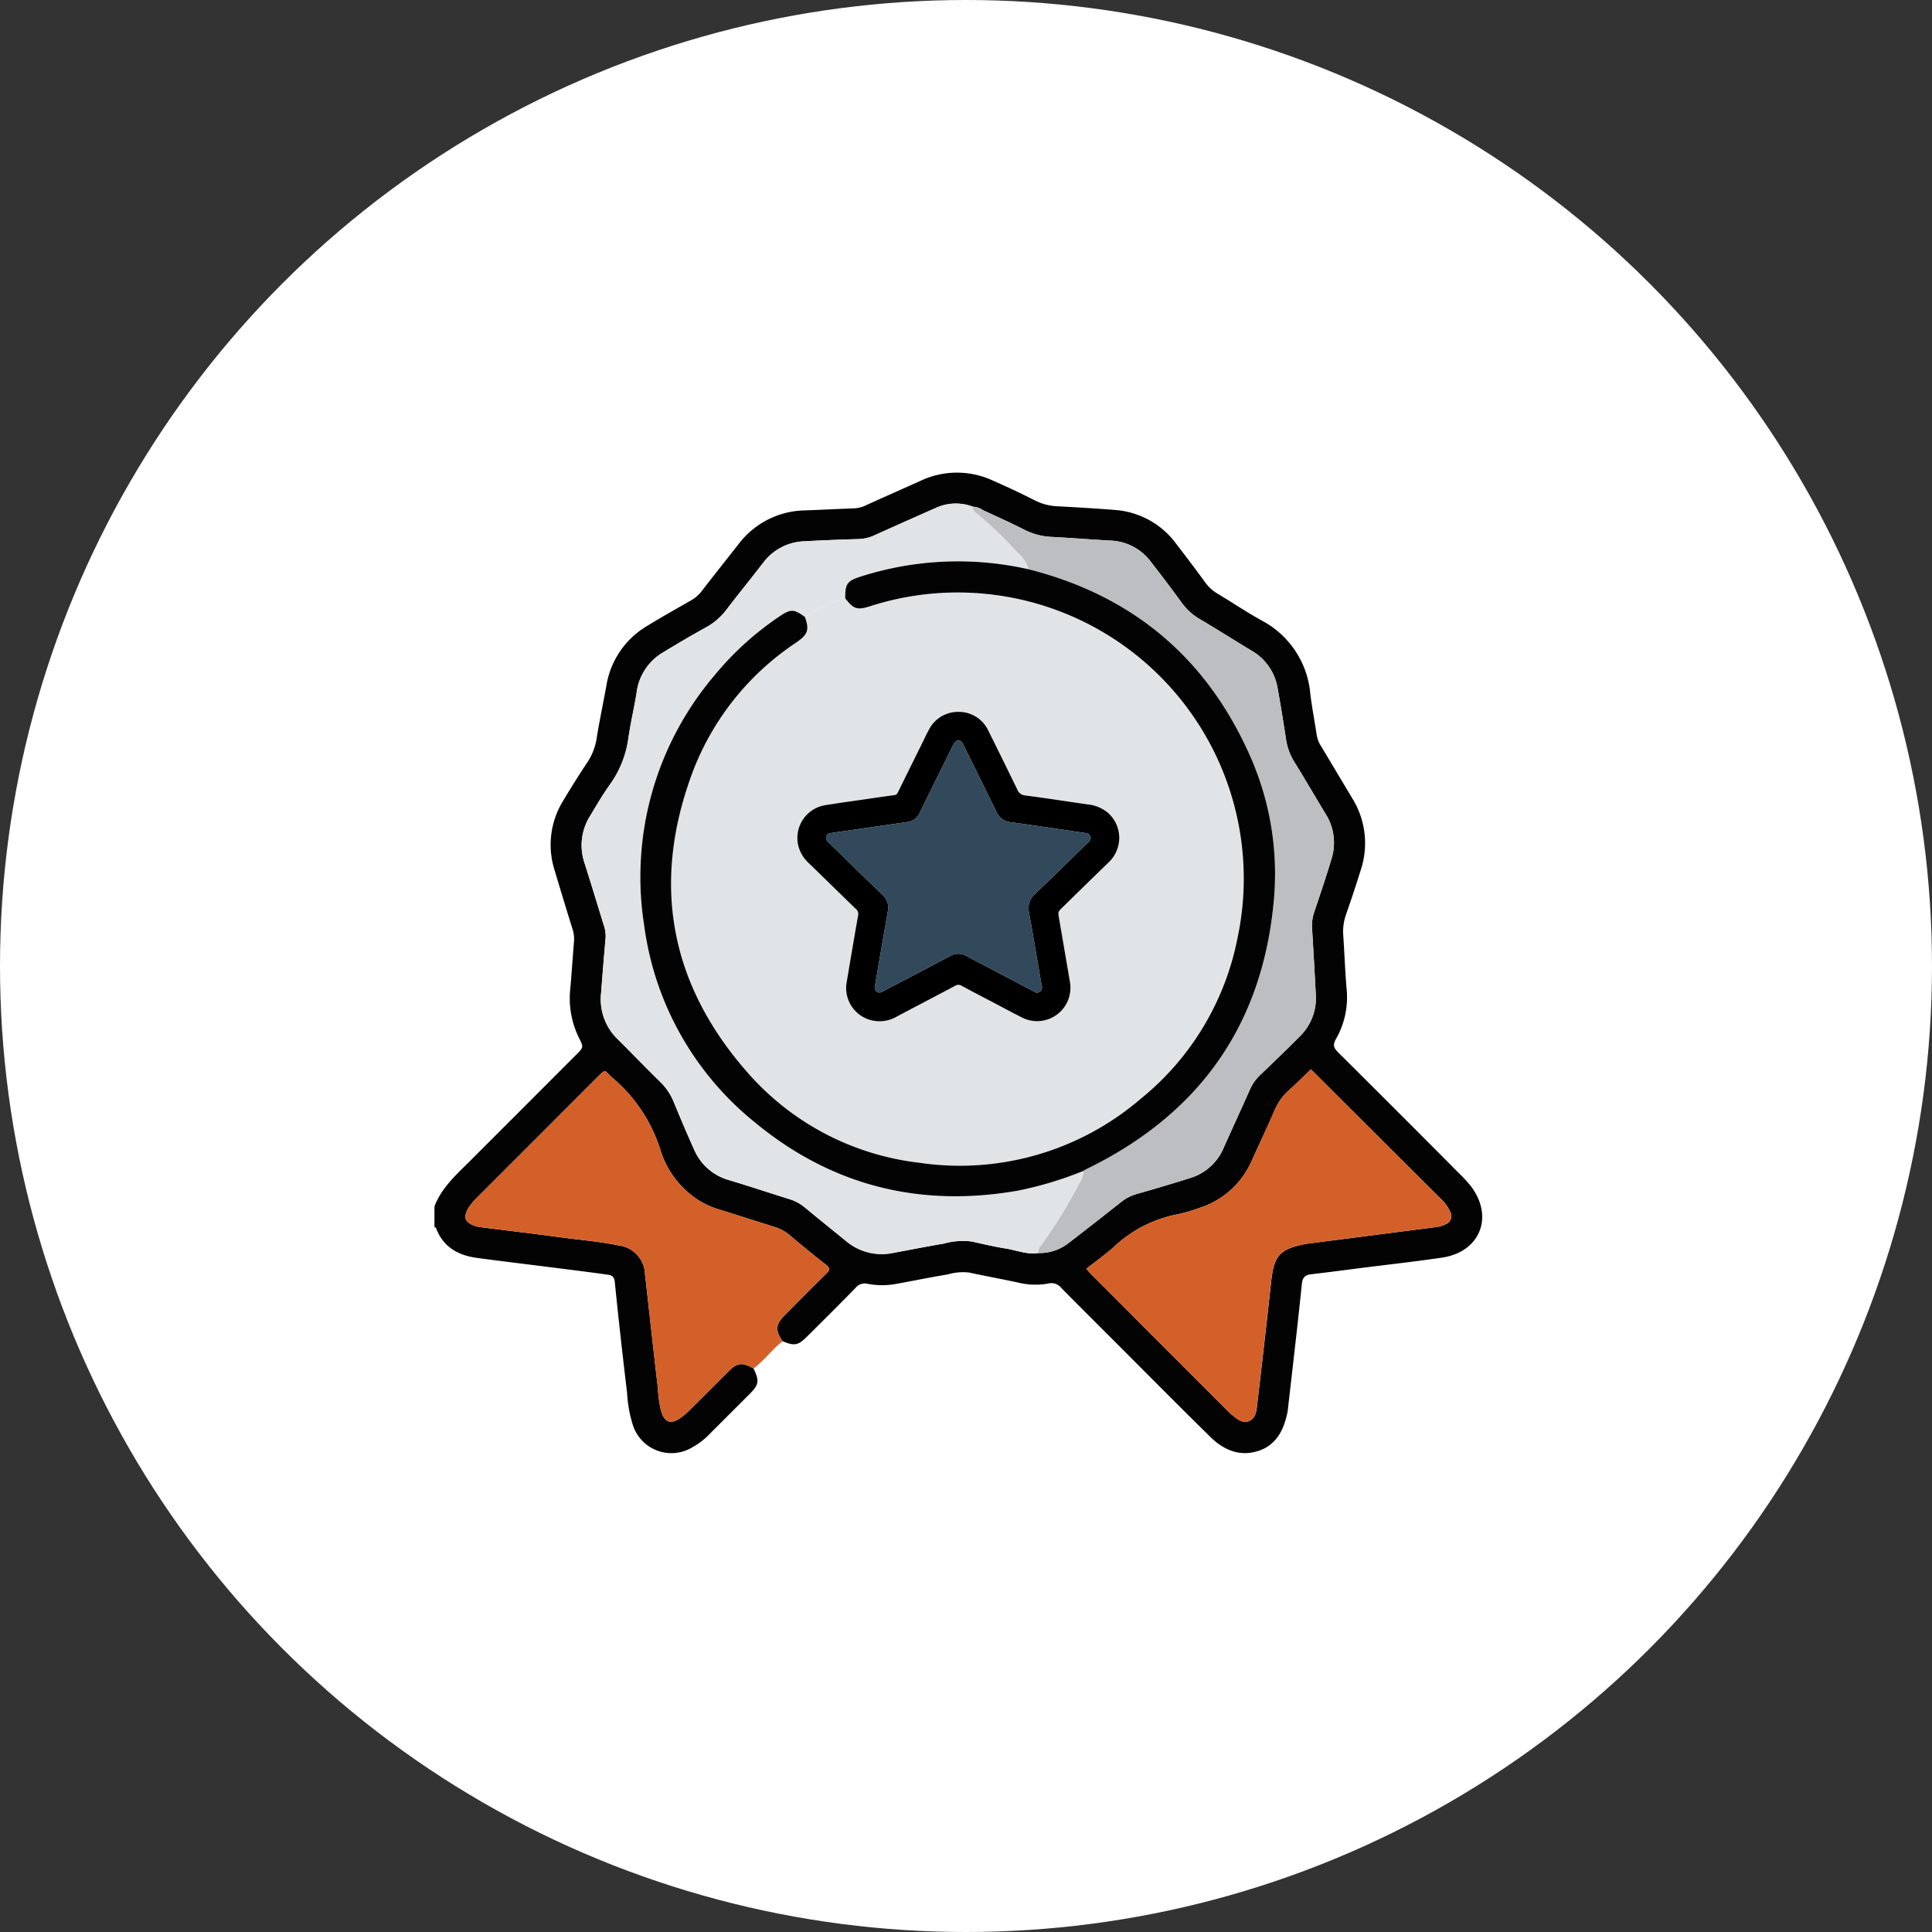 <?xml version="1.0" encoding="UTF-8"?> <svg xmlns="http://www.w3.org/2000/svg" width="250" height="250" viewBox="0 0 250 250"><rect x="0" y="0" width="250" height="250" fill="#333333" stroke="none"/><circle id="Ellipse_2" data-name="Ellipse 2" cx="125" cy="125" r="125" fill="#fff"></circle><g id="Group_34" data-name="Group 34" transform="translate(56.211 61.155)"><g id="Group_32" data-name="Group 32" transform="translate(0)"><path id="Path_146" data-name="Path 146" d="M902.542,890.8c.774,1.671.71,2.083-.573,3.373-1.711,1.718-3.434,3.424-5.144,5.143A9.2,9.2,0,0,1,894.63,901a5.232,5.232,0,0,1-7.73-2.951,16.355,16.355,0,0,1-.719-4.014c-.572-4.811-1.119-9.626-1.6-14.446-.085-.846-.6-.875-1.136-.95-2.137-.3-4.279-.563-6.419-.835-3.408-.432-6.818-.843-10.224-1.295-2.471-.328-4.433-1.4-5.355-3.883-.023-.063-.133-.093-.2-.138v-2.649c.9-2.381,2.744-4.026,4.48-5.759q6.933-6.923,13.852-13.861c.971-.973.973-.974.393-2.146a11.542,11.542,0,0,1-1.158-6.283c.187-2.064.318-4.134.488-6.2a4.322,4.322,0,0,0-.2-1.687c-.791-2.518-1.551-5.047-2.311-7.575a10.848,10.848,0,0,1,1.137-9.024q1.488-2.5,3.1-4.921a7.79,7.79,0,0,0,1.216-3.163c.359-2.261.845-4.5,1.25-6.756a11,11,0,0,1,5.255-7.728c1.873-1.155,3.8-2.227,5.707-3.325a4.583,4.583,0,0,0,1.38-1.2c1.562-2.026,3.157-4.027,4.736-6.039a11,11,0,0,1,8.645-4.4c2.117-.076,4.232-.193,6.349-.262a3.912,3.912,0,0,0,1.514-.4c2.365-1.068,4.737-2.119,7.1-3.181a11.034,11.034,0,0,1,9.347-.007c1.85.817,3.686,1.672,5.487,2.593a7.042,7.042,0,0,0,2.914.727c2.467.134,4.934.28,7.4.474a10.8,10.8,0,0,1,7.943,4.436q1.9,2.459,3.738,4.968a5.151,5.151,0,0,0,1.539,1.408c1.928,1.151,3.792,2.418,5.758,3.5a11.871,11.871,0,0,1,6.281,9.521c.228,1.792.565,3.569.837,5.355a3.985,3.985,0,0,0,.6,1.455q2,3.341,4,6.687a11,11,0,0,1,1.079,9.283q-.881,2.836-1.863,5.641a6.629,6.629,0,0,0-.4,2.713c.164,2.333.236,4.673.441,7a10.867,10.867,0,0,1-1.376,6.488c-.458.8-.276,1.18.3,1.753q7.89,7.838,15.727,15.731a16.143,16.143,0,0,1,1.426,1.562c3.016,3.953,1.2,8.513-3.726,9.245-3.445.511-6.909.891-10.364,1.329-2.187.277-4.372.573-6.562.823-.825.094-1.131.425-1.222,1.311-.557,5.439-1.2,10.87-1.817,16.3a3.685,3.685,0,0,1-.066.391c-.487,2.22-1.453,4.131-3.77,4.868-2.394.762-4.456-.127-6.151-1.791-4.22-4.144-8.379-8.349-12.561-12.531-2.247-2.247-4.5-4.489-6.733-6.749a1.641,1.641,0,0,0-1.705-.6,9.244,9.244,0,0,1-3.809-.1c-2.151-.472-4.322-.853-6.472-1.326a7.081,7.081,0,0,0-2.744.254c-2.174.352-4.333.8-6.5,1.192a10.085,10.085,0,0,1-3.818.028,1.543,1.543,0,0,0-1.606.524c-2.061,2.12-4.165,4.2-6.26,6.285-1.17,1.166-1.641,1.25-3.171.612-.969-1.386-.918-2.172.254-3.356,1.8-1.817,3.6-3.636,5.425-5.426.464-.456.461-.7-.064-1.113-1.6-1.247-3.168-2.532-4.717-3.841a5.464,5.464,0,0,0-1.952-1.056c-2.519-.783-5.031-1.592-7.55-2.379a10.363,10.363,0,0,1-2.806-1.44,11.868,11.868,0,0,1-4.439-6.25,20.088,20.088,0,0,0-6.332-9.362c-.033-.028-.062-.063-.093-.094-.768-.767-.663-.874-1.517-.018q-7.946,7.957-15.9,15.91a5.833,5.833,0,0,0-.994,1.23c-.652,1.151-.431,1.793.793,2.247a3.467,3.467,0,0,0,.765.184c3.452.439,6.907.845,10.355,1.312,2.53.343,5.082.541,7.583,1.066a3.86,3.86,0,0,1,3.38,3.7c.563,4.9,1.078,9.806,1.666,14.7a15.263,15.263,0,0,0,.447,3.13c.455,1.348,1.208,1.635,2.395.84a9.831,9.831,0,0,0,1.4-1.2c1.6-1.579,3.182-3.18,4.778-4.765C900.448,890.032,900.942,889.965,902.542,890.8Zm36.819-14.931A6.107,6.107,0,0,0,943.4,874.5q3.35-2.585,6.67-5.209a5.846,5.846,0,0,1,2.089-1.077q3.426-.971,6.826-2.036a6.858,6.858,0,0,0,4.384-3.921c1.128-2.532,2.291-5.047,3.418-7.579a5.617,5.617,0,0,1,1.28-1.817c1.723-1.644,3.437-3.3,5.115-4.988a6.9,6.9,0,0,0,2.115-5.368c-.141-2.906-.315-5.811-.49-8.716a5.372,5.372,0,0,1,.295-2.074c.757-2.251,1.52-4.5,2.2-6.776a6.961,6.961,0,0,0-.708-5.846c-1.375-2.256-2.692-4.547-4.087-6.791a7.669,7.669,0,0,1-1.068-2.946c-.338-2.175-.681-4.351-1.077-6.516a6.869,6.869,0,0,0-3.3-4.869c-2.261-1.366-4.494-2.781-6.766-4.127a7.6,7.6,0,0,1-2.331-2.1q-1.946-2.672-3.98-5.278a6.8,6.8,0,0,0-5.176-2.784c-2.509-.136-5.014-.338-7.523-.474a8.621,8.621,0,0,1-3.557-.861c-1.8-.92-3.65-1.747-5.486-2.6a2.573,2.573,0,0,0-1.348-.462,6.151,6.151,0,0,0-4.754.164q-3.984,1.757-7.953,3.546a5.235,5.235,0,0,1-2.035.486c-2.336.074-4.674.153-7.007.291a6.929,6.929,0,0,0-5.336,2.752c-1.56,2.027-3.178,4.009-4.73,6.041a8.34,8.34,0,0,1-2.653,2.325c-1.852,1.016-3.671,2.095-5.478,3.19a7.055,7.055,0,0,0-3.521,5.165c-.31,2-.792,3.976-1.078,5.98a13.366,13.366,0,0,1-2.412,6.051c-.924,1.285-1.719,2.664-2.536,4.022a7.123,7.123,0,0,0-.733,6.092c.84,2.64,1.647,5.292,2.457,7.941a4.366,4.366,0,0,1,.279,1.682q-.318,3.624-.592,7.252a7.154,7.154,0,0,0,2.108,5.891c1.876,1.867,3.712,3.776,5.6,5.626a7.372,7.372,0,0,1,1.676,2.5c.861,2.071,1.726,4.142,2.651,6.185a6.908,6.908,0,0,0,4.511,3.961c2.613.778,5.2,1.65,7.8,2.456a5.884,5.884,0,0,1,2.067,1.125c1.764,1.466,3.553,2.9,5.332,4.348a7.154,7.154,0,0,0,6.081,1.489c2.166-.394,4.325-.83,6.5-1.195a9.2,9.2,0,0,1,3.665-.271c1.459.335,2.92.671,4.4.908C936.578,875.511,937.917,876.087,939.361,875.871ZM974.669,852.1c-1,.95-1.929,1.887-2.914,2.764a7.128,7.128,0,0,0-1.8,2.56c-.966,2.219-2,4.409-3,6.611a11.016,11.016,0,0,1-6.822,6.03,20.356,20.356,0,0,1-2.658.779,16.525,16.525,0,0,0-8.235,4.164c-1.128,1.032-2.394,1.914-3.635,2.894.21.248.339.424.492.578q8.93,8.944,17.865,17.884a5.407,5.407,0,0,0,.487.447c.659.52,1.344,1.176,2.242.785.816-.356.918-1.257,1.009-2.037.625-5.338,1.246-10.677,1.821-16.021.356-3.3,1.093-4.17,4.339-4.822.259-.052.523-.079.784-.113q7.994-1.034,15.989-2.061a4.013,4.013,0,0,0,1.4-.367,1.149,1.149,0,0,0,.6-1.741,4.434,4.434,0,0,0-.986-1.4C986.018,863.424,980.4,857.816,974.669,852.1Z" transform="translate(-861.241 -774.882)" fill="#030303"></path><path id="Path_147" data-name="Path 147" d="M905.389,945.728c-1.6-.837-2.094-.769-3.365.494-1.6,1.585-3.177,3.185-4.778,4.765a9.83,9.83,0,0,1-1.4,1.2c-1.187.795-1.94.508-2.395-.84a15.267,15.267,0,0,1-.447-3.13c-.588-4.9-1.1-9.8-1.666-14.7a3.86,3.86,0,0,0-3.38-3.7c-2.5-.525-5.054-.723-7.584-1.066-3.448-.467-6.9-.873-10.355-1.312a3.471,3.471,0,0,1-.765-.184c-1.223-.454-1.445-1.1-.793-2.247a5.83,5.83,0,0,1,.993-1.23q7.949-7.955,15.9-15.91c.854-.855.749-.749,1.517.018.031.031.06.066.093.094a20.088,20.088,0,0,1,6.332,9.362,11.869,11.869,0,0,0,4.439,6.25,10.365,10.365,0,0,0,2.806,1.44c2.518.787,5.03,1.6,7.55,2.379a5.465,5.465,0,0,1,1.952,1.056c1.549,1.308,3.119,2.594,4.717,3.841.525.41.529.658.064,1.114-1.827,1.79-3.625,3.609-5.425,5.426-1.172,1.184-1.223,1.969-.254,3.356C907.786,943.266,906.782,944.7,905.389,945.728Z" transform="translate(-864.088 -829.808)" fill="#d36028"></path><path id="Path_148" data-name="Path 148" d="M952.866,878.713c-1.444.217-2.782-.359-4.164-.582-1.477-.238-2.938-.573-4.4-.908a9.2,9.2,0,0,0-3.665.271c-2.171.365-4.33.8-6.5,1.195a7.153,7.153,0,0,1-6.081-1.489c-1.778-1.448-3.568-2.882-5.332-4.348a5.885,5.885,0,0,0-2.067-1.125c-2.605-.806-5.19-1.678-7.8-2.456a6.908,6.908,0,0,1-4.511-3.961c-.925-2.043-1.789-4.114-2.651-6.185a7.373,7.373,0,0,0-1.676-2.5c-1.892-1.851-3.728-3.759-5.6-5.626a7.154,7.154,0,0,1-2.108-5.891q.273-3.627.592-7.252a4.366,4.366,0,0,0-.279-1.682c-.81-2.649-1.617-5.3-2.457-7.941a7.123,7.123,0,0,1,.732-6.092c.818-1.358,1.613-2.737,2.536-4.022a13.365,13.365,0,0,0,2.412-6.051c.286-2,.769-3.979,1.078-5.98a7.055,7.055,0,0,1,3.521-5.165c1.807-1.1,3.626-2.174,5.478-3.19a8.341,8.341,0,0,0,2.653-2.325c1.552-2.032,3.17-4.014,4.73-6.041a6.93,6.93,0,0,1,5.336-2.752c2.333-.137,4.671-.217,7.007-.291a5.237,5.237,0,0,0,2.035-.486q3.967-1.794,7.953-3.546a6.151,6.151,0,0,1,4.754-.164.889.889,0,0,0,.43.772,53.59,53.59,0,0,1,5.4,5.182,4.27,4.27,0,0,1,1.411,2.153,41.3,41.3,0,0,0-21.663.923c-1.826.576-2.081.953-2.06,2.84a2.02,2.02,0,0,0-.884.211,27.9,27.9,0,0,0-4.346,2.19c-1.408-1.041-1.833-1.055-3.3-.061a39.152,39.152,0,0,0-8.393,7.62,40.227,40.227,0,0,0-9.105,32.331,39.363,39.363,0,0,0,14.264,25.462c9.911,8.219,21.31,11.1,33.993,8.91a46.555,46.555,0,0,0,8.581-2.574,2.2,2.2,0,0,1-.331,1.245,65.677,65.677,0,0,1-5.095,8.333A1.454,1.454,0,0,0,952.866,878.713Z" transform="translate(-874.747 -777.725)" fill="#e0e4e7"></path><path id="Path_149" data-name="Path 149" d="M1034.485,906.85c5.729,5.718,11.349,11.327,16.967,16.938a4.438,4.438,0,0,1,.986,1.4,1.149,1.149,0,0,1-.6,1.741,4.012,4.012,0,0,1-1.4.367q-8,1.02-15.989,2.061c-.261.034-.525.061-.784.113-3.246.652-3.983,1.52-4.339,4.822-.575,5.344-1.2,10.684-1.821,16.021-.091.78-.194,1.681-1.009,2.037-.9.391-1.583-.265-2.242-.785a5.391,5.391,0,0,1-.487-.447q-8.934-8.94-17.865-17.884c-.153-.153-.282-.329-.492-.578,1.241-.98,2.507-1.862,3.635-2.894a16.525,16.525,0,0,1,8.235-4.164,20.358,20.358,0,0,0,2.658-.779,11.015,11.015,0,0,0,6.822-6.03c1.005-2.2,2.036-4.392,3-6.611a7.13,7.13,0,0,1,1.8-2.56C1032.557,908.737,1033.489,907.8,1034.485,906.85Z" transform="translate(-921.057 -829.635)" fill="#d36028"></path><path id="Path_150" data-name="Path 150" d="M988.746,878.992a1.454,1.454,0,0,1,.431-1.044,65.677,65.677,0,0,0,5.095-8.333,2.2,2.2,0,0,0,.331-1.245,3.685,3.685,0,0,1,.328-.2c14.657-7.1,22.912-18.68,24.333-34.968a37.609,37.609,0,0,0-3.385-19.182c-5.67-12.357-15.183-20.163-28.364-23.5a4.27,4.27,0,0,0-1.411-2.153,53.59,53.59,0,0,0-5.4-5.182.889.889,0,0,1-.43-.772,2.573,2.573,0,0,1,1.348.462c1.836.85,3.686,1.677,5.486,2.6a8.623,8.623,0,0,0,3.557.861c2.509.136,5.014.338,7.523.474a6.8,6.8,0,0,1,5.176,2.785q2.034,2.6,3.981,5.278a7.6,7.6,0,0,0,2.33,2.1c2.273,1.346,4.5,2.762,6.766,4.127a6.869,6.869,0,0,1,3.3,4.869c.4,2.165.739,4.34,1.077,6.516a7.668,7.668,0,0,0,1.068,2.946c1.4,2.243,2.713,4.535,4.087,6.791a6.961,6.961,0,0,1,.709,5.846c-.68,2.275-1.442,4.525-2.2,6.776a5.374,5.374,0,0,0-.295,2.074c.174,2.9.349,5.81.49,8.716a6.9,6.9,0,0,1-2.115,5.368c-1.678,1.69-3.392,3.344-5.115,4.988a5.613,5.613,0,0,0-1.28,1.817c-1.127,2.532-2.291,5.047-3.418,7.579a6.858,6.858,0,0,1-4.384,3.922q-3.4,1.066-6.826,2.036a5.845,5.845,0,0,0-2.089,1.077q-3.314,2.63-6.67,5.209A6.106,6.106,0,0,1,988.746,878.992Z" transform="translate(-910.626 -778.004)" fill="#bdbec1"></path><path id="Path_151" data-name="Path 151" d="M930.89,804.538a27.9,27.9,0,0,1,4.346-2.19,2.02,2.02,0,0,1,.884-.211c1.108,1.417,1.538,1.552,3.288.995a37.05,37.05,0,0,1,47.466,42.952,35.51,35.51,0,0,1-12.5,20.784,35.931,35.931,0,0,1-28.728,8.289,34.8,34.8,0,0,1-22.124-11.614c-10.245-11.6-12.547-24.812-7.032-39.253a35.053,35.053,0,0,1,13.265-16.429C931.3,806.788,931.485,806.211,930.89,804.538Z" transform="translate(-882.954 -785.859)" fill="#e0e4e7"></path><path id="Path_152" data-name="Path 152" d="M928.1,801.711c.595,1.673.412,2.25-1.138,3.322a35.053,35.053,0,0,0-13.265,16.429c-5.515,14.44-3.212,27.65,7.032,39.253a34.8,34.8,0,0,0,22.124,11.614,35.931,35.931,0,0,0,28.728-8.289,35.509,35.509,0,0,0,12.5-20.784A37.018,37.018,0,0,0,936.612,800.3c-1.749.557-2.18.422-3.288-.995-.021-1.888.234-2.264,2.06-2.84a41.3,41.3,0,0,1,21.663-.923c13.181,3.337,22.693,11.143,28.364,23.5a37.609,37.609,0,0,1,3.385,19.182c-1.421,16.288-9.676,27.866-24.333,34.968a3.7,3.7,0,0,0-.328.2,46.556,46.556,0,0,1-8.581,2.574c-12.683,2.187-24.083-.691-33.993-8.91A39.362,39.362,0,0,1,907.3,841.6a40.227,40.227,0,0,1,9.105-32.331,39.153,39.153,0,0,1,8.393-7.62C926.263,800.656,926.687,800.67,928.1,801.711Z" transform="translate(-880.159 -783.032)" fill="#030303"></path></g><g id="Group_33" data-name="Group 33" transform="translate(46.967 30.962)"><path id="Path_153" data-name="Path 153" d="M962.354,827.8a4.208,4.208,0,0,1,3.879,2.459q1.886,3.776,3.728,7.574a1.208,1.208,0,0,0,1.068.787c2.684.347,5.358.769,8.037,1.151a4.822,4.822,0,0,1,2.613,1.07,4.33,4.33,0,0,1,.178,6.359q-3.009,2.929-6.011,5.865c-.625.61-.62.607-.469,1.483q.708,4.107,1.406,8.216a4.315,4.315,0,0,1-6.253,4.56c-1.222-.621-2.429-1.271-3.643-1.909-1.373-.721-2.751-1.435-4.115-2.172a.775.775,0,0,0-.843,0c-2.5,1.333-5.014,2.634-7.515,3.962a4.423,4.423,0,0,1-3.546.435,4.285,4.285,0,0,1-2.975-4.852c.486-2.882.967-5.764,1.481-8.641a.82.82,0,0,0-.284-.84c-2.05-1.985-4.086-3.985-6.134-5.972a4.516,4.516,0,0,1-1.353-2.353,4.3,4.3,0,0,1,3.457-5.1c1.71-.279,3.427-.509,5.141-.759,1.286-.187,2.57-.381,3.858-.549.314-.041.407-.245.52-.475q1.553-3.155,3.113-6.307c.28-.566.544-1.141.847-1.694A4.221,4.221,0,0,1,962.354,827.8ZM951.523,863.47a.607.607,0,0,0,.838.6,3.432,3.432,0,0,0,.438-.212c2.81-1.476,5.626-2.942,8.427-4.436a2.141,2.141,0,0,1,2.207-.014c.757.42,1.529.812,2.3,1.215q3.184,1.676,6.368,3.352a.649.649,0,0,0,1.032-.707c-.548-3.164-1.072-6.332-1.643-9.492a2.411,2.411,0,0,1,.752-2.387c2.264-2.154,4.487-4.35,6.724-6.531a2.971,2.971,0,0,0,.37-.394.58.58,0,0,0-.286-.922,1.957,1.957,0,0,0-.421-.091c-3.16-.463-6.317-.944-9.482-1.373a2.275,2.275,0,0,1-1.9-1.391c-1.369-2.824-2.769-5.632-4.158-8.447a3.434,3.434,0,0,0-.258-.474.56.56,0,0,0-.716-.208,1.1,1.1,0,0,0-.391.423c-.319.606-.61,1.227-.914,1.842-1.15,2.329-2.308,4.653-3.446,6.987a2.021,2.021,0,0,1-1.7,1.246c-.341.035-.678.1-1.018.149l-7.124,1.032c-.553.08-1.108.154-1.661.239a.678.678,0,0,0-.616.457.644.644,0,0,0,.222.681c.1.1.206.2.31.3,2.239,2.18,4.467,4.37,6.722,6.533a2.226,2.226,0,0,1,.723,2.143c-.461,2.612-.908,5.226-1.359,7.839C951.748,862.107,951.637,862.783,951.523,863.47Z" transform="translate(-941.511 -827.799)"></path><path id="Path_154" data-name="Path 154" d="M954.151,866.092c.115-.687.225-1.363.342-2.039.451-2.613.9-5.227,1.359-7.839a2.226,2.226,0,0,0-.723-2.143c-2.256-2.163-4.484-4.353-6.722-6.533-.1-.1-.207-.2-.31-.3a.644.644,0,0,1-.222-.681.678.678,0,0,1,.616-.457c.553-.085,1.108-.159,1.661-.239l7.124-1.032c.339-.049.677-.114,1.018-.149a2.021,2.021,0,0,0,1.7-1.246c1.138-2.334,2.3-4.659,3.446-6.987.3-.615.594-1.236.914-1.842a1.1,1.1,0,0,1,.391-.423.56.56,0,0,1,.716.208,3.434,3.434,0,0,1,.258.474c1.389,2.814,2.789,5.623,4.158,8.447a2.275,2.275,0,0,0,1.9,1.391c3.164.429,6.321.91,9.482,1.373a1.961,1.961,0,0,1,.421.091.58.58,0,0,1,.286.922,2.972,2.972,0,0,1-.37.394c-2.237,2.181-4.46,4.377-6.724,6.531a2.411,2.411,0,0,0-.752,2.387c.57,3.16,1.095,6.328,1.643,9.492a.649.649,0,0,1-1.032.707q-3.182-1.68-6.368-3.352c-.766-.4-1.539-.8-2.3-1.215a2.141,2.141,0,0,0-2.207.014c-2.8,1.494-5.617,2.961-8.427,4.436a3.424,3.424,0,0,1-.438.212A.607.607,0,0,1,954.151,866.092Z" transform="translate(-944.14 -830.421)" fill="#31495a"></path></g></g></svg> 